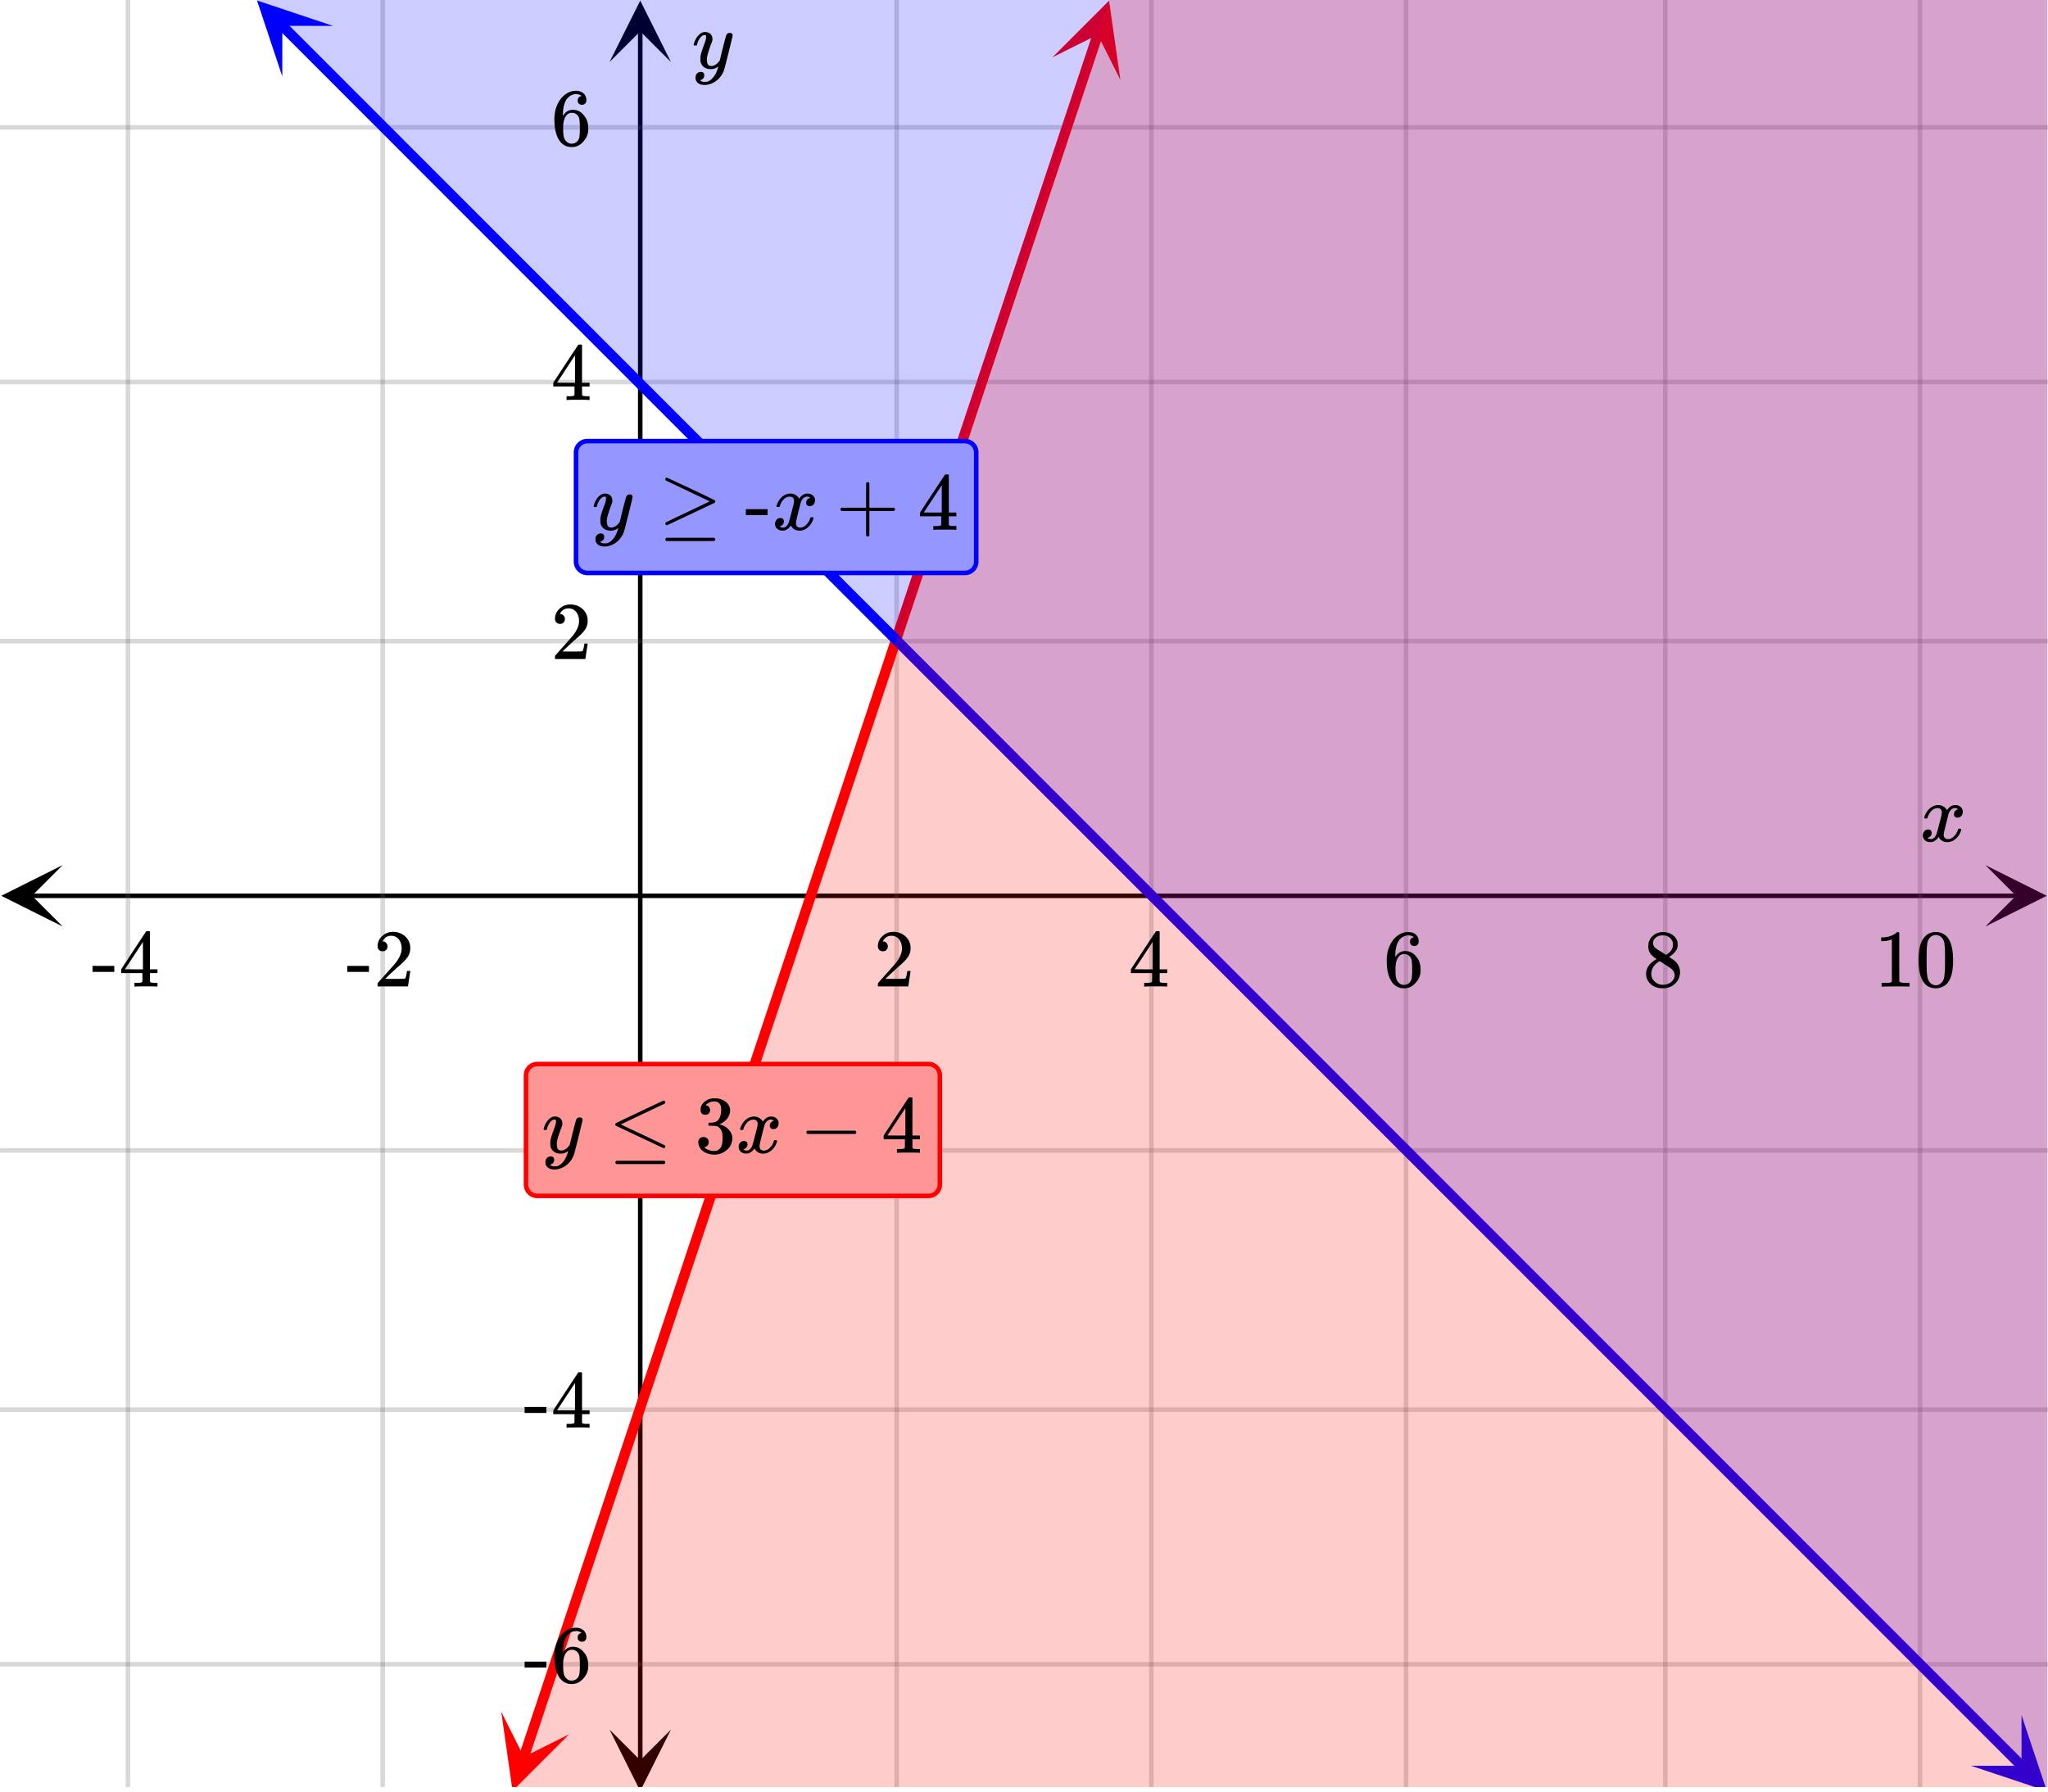 <svg xmlns="http://www.w3.org/2000/svg" width="450" height="393.75" viewBox="0 0 450 394"><defs><clipPath id="a"><path d="M.137 190.25H14V204H.137zm0 0"/></clipPath><clipPath id="b"><path d="M436.363 190.25H450V204h-13.637zm0 0"/></clipPath><clipPath id="c"><path d="M28 0h394v393H28zm0 0"/></clipPath><clipPath id="d"><path d="M27 0h396v393H27zm0 0"/></clipPath><clipPath id="e"><path d="M133.875 380H148v13h-14.125zm0 0"/></clipPath><clipPath id="f"><path d="M133.875 0H148v13.637h-14.125zm0 0"/></clipPath><clipPath id="g"><path d="M110 376h15v17h-15zm0 0"/></clipPath><clipPath id="h"><path d="M105.078 391.36l11.203-33.622 33.621 11.2-11.203 33.62zm0 0"/></clipPath><clipPath id="i"><path d="M231 0h16v18h-16zm0 0"/></clipPath><clipPath id="j"><path d="M231.25 12.61l11.2-33.622 33.62 11.2-11.199 33.62zm0 0"/></clipPath><clipPath id="k"><path d="M56 0h18v17H56zm0 0"/></clipPath><clipPath id="l"><path d="M61.934-5.453l25.05 25.066-25.066 25.051-25.05-25.066zm0 0"/></clipPath><clipPath id="m"><path d="M433 377h17v16h-17zm0 0"/></clipPath><clipPath id="n"><path d="M444.324 377.18l25.051 25.066-25.066 25.05-25.051-25.066zm0 0"/></clipPath><clipPath id="o"><path d="M0 0h450v393H0zm0 0"/></clipPath></defs><path fill="#fff" d="M0 0h450v394H0z"/><path d="M6.75 196.5h436.5v1H6.75zm0 0"/><g clip-path="url(#a)"><path d="M13.637 190.25L.137 197l13.5 6.75-6.75-6.75zm0 0"/></g><g clip-path="url(#b)"><path d="M436.363 190.25l13.5 6.75-13.5 6.75 6.75-6.75zm0 0"/></g><g clip-path="url(#c)"><path d="M197 0v394M253 0v394M309 0v394M366 0v394M422 0v394M84 0v394M28 0v394"/></g><g clip-path="url(#d)"><path d="M197.5 0v394c0 .277-.223.5-.5.5a.498.498 0 0 1-.5-.5V0c0-.277.223-.5.5-.5s.5.223.5.5zm56 0v394c0 .277-.223.5-.5.5a.498.498 0 0 1-.5-.5V0c0-.277.223-.5.5-.5s.5.223.5.5zm56 0v394c0 .277-.223.5-.5.5a.498.498 0 0 1-.5-.5V0c0-.277.223-.5.5-.5s.5.223.5.5zm57 0v394c0 .277-.223.5-.5.5a.498.498 0 0 1-.5-.5V0c0-.277.223-.5.5-.5s.5.223.5.5zm56 0v394c0 .277-.223.5-.5.5a.498.498 0 0 1-.5-.5V0c0-.277.223-.5.5-.5s.5.223.5.5zm-338 0v394c0 .277-.223.5-.5.5a.498.498 0 0 1-.5-.5V0c0-.277.223-.5.5-.5s.5.223.5.5zm-56 0v394c0 .277-.223.5-.5.5a.498.498 0 0 1-.5-.5V0c0-.277.223-.5.5-.5s.5.223.5.5zm0 0" fill="#666" fill-opacity=".251"/></g><path d="M140.125 387.25V6.75h1v380.5zm0 0"/><g clip-path="url(#e)"><path d="M133.875 380.363l6.75 13.5 6.75-13.5-6.75 6.75zm0 0"/></g><g clip-path="url(#f)"><path d="M133.875 13.637l6.75-13.5 6.75 13.5-6.75-6.75zm0 0"/></g><path d="M0 141h450M0 84h450M0 28h450M0 253h450M0 310h450M0 366h450"/><path d="M0 140.5h450c.277 0 .5.223.5.5s-.223.5-.5.5H0a.498.498 0 0 1-.5-.5c0-.277.223-.5.5-.5zm0-57h450c.277 0 .5.223.5.5s-.223.5-.5.5H0a.498.498 0 0 1-.5-.5c0-.277.223-.5.5-.5zm0-56h450c.277 0 .5.223.5.5s-.223.5-.5.5H0a.498.498 0 0 1-.5-.5c0-.277.223-.5.5-.5zm0 225h450c.277 0 .5.223.5.5s-.223.5-.5.5H0a.498.498 0 0 1-.5-.5c0-.277.223-.5.5-.5zm0 57h450c.277 0 .5.223.5.5s-.223.5-.5.5H0a.498.498 0 0 1-.5-.5c0-.277.223-.5.5-.5zm0 56h450c.277 0 .5.223.5.5s-.223.5-.5.5H0a.498.498 0 0 1-.5-.5c0-.277.223-.5.5-.5zm0 0" fill="#666" fill-opacity=".251"/><path d="M113.922 386.168l.848-2.543 1.066.355-1.066-.355.847-2.543.848-2.547 1.695-5.086 1.067.356-1.067-.356.848-2.543 1.066.356-1.066-.356.847-2.547 2.543-7.629 1.067.356-1.067-.356.848-2.546 1.067.355-1.067-.355 2.543-7.63h-.004.004l.844-2.546 1.07.355-1.07-.355.847-2.543 1.07.355-1.07-.355 1.696-5.086 1.07.355-1.07-.355.847-2.547 1.696-5.086 1.066.356-1.066-.356.847-2.543.848-2.547 1.066.356-1.066-.356 2.543-7.629 1.066.356-1.066-.356.848-2.547.847-2.543 1.067.356-1.067-.356 1.696-5.085.847-2.547 1.067.355-1.067-.355.848-2.543h-.004.004l.848-2.543 1.066.355-1.066-.355.843-2.543.848-2.547.848-2.543 1.07.355-1.07-.355 1.695-5.086 1.066.355-1.066-.355.848-2.547 1.695-5.086 1.066.356-1.066-.356.848-2.543.847-2.547 1.067.356-1.067-.356 2.543-7.629 1.067.356-1.067-.356.848-2.546.848-2.543 1.066.355-1.066-.355 1.695-5.086.848-2.547 1.066.355-1.066-.355.843-2.543.848-2.543 1.07.355-1.07-.355.848-2.543.847-2.547 1.07.355-1.07-.355 2.543-7.629 1.067.356-1.067-.356.848-2.547.848-2.543 1.066.356-1.066-.356 1.695-5.086c0-.004 0-.004 0 0l.847-2.547 1.067.356-1.066-.356 1.695-5.085 1.066.355-1.066-.356.847-2.542c0-.004 0-.004 0 0l.848-2.547.848-2.543 1.066.355-1.066-.355.847-2.543h-.003.003l.848-2.543 1.066.355-1.066-.355.844-2.547 1.695-5.086 1.07.355-1.07-.355.848-2.543c0-.004 0-.004 0 0l.847-2.547 1.067.356-1.067-.356 1.696-5.086 1.066.356-1.066-.356.847-2.543 1.067.356-1.067-.356.848-2.547.848-2.543 1.066.356-1.066-.356 1.695-5.086 1.066.356-1.066-.356.848-2.546 1.066.355-1.066-.355 1.695-5.086 1.066.355-1.066-.355.848-2.543c0-.004 0-.004 0 0l.847-2.547 1.067.355-1.067-.355.848-2.543 1.066.355-1.066-.355.844-2.543.847-2.543 1.07.355-1.07-.355.848-2.547.848-2.543 1.07.355-1.07-.355.847-2.543 1.07.356-1.07-.356.848-2.543c0-.004 0-.004 0 0l.848-2.547 1.066.356-1.066-.356 1.695-5.086 1.066.356-1.066-.356.848-2.543 1.066.356-1.066-.356.847-2.547 2.543-7.629 1.067.356-1.067-.356.848-2.546.848-2.543 1.066.355-1.066-.355 1.695-5.086v-.004.004l.848-2.547 1.066.355-1.066-.355.843-2.543.848-2.543 1.07.355-1.07-.355.848-2.543.847-2.547.848-2.543 1.066.356-1.066-.356.848-2.543 1.066.356-1.066-.356.847-2.543.848-2.547 1.695-5.086 1.067.356-1.067-.356.848-2.543 1.066.356-1.066-.356.848-2.546 2.542-7.63 1.067.356-1.066-.355.847-2.547 1.067.355-1.067-.355 1.695-5.086.844-2.543v-.004.004l.848-2.547 1.07.355-1.07-.355L223.242 58l1.07.355-1.07-.355.848-2.543v-.004.004l.847-2.547.848-2.543 1.067.356-1.067-.356 1.695-5.086 1.067.356-1.067-.356.848-2.547 1.695-5.086 1.067.356-1.067-.356.848-2.543v-.003.003l.848-2.546 1.066.355-1.066-.355 1.695-5.086.848-2.547 1.066.36-1.066-.36 1.695-5.086.844-2.543.847-2.547 1.07.36-1.07-.36 1.696-5.086 1.07.356-1.07-.356.847-2.543a1.126 1.126 0 0 1 2.137.711l-1.695 5.086-.848 2.547-.847 2.543-1.067-.356 1.066.356-1.695 5.086-.847 2.547-.848 2.543-1.067-.356 1.067.356-1.695 5.086-.848 2.546-1.066-.355 1.066.355-1.695 5.086-1.067-.355 1.067.355-.848 2.543-1.066-.355 1.066.355-.844 2.547-.847 2.543-1.07-.355 1.07.355-1.696 5.086-1.07-.355 1.07.355-.847 2.547-1.067-.355 1.067.355-1.696 5.086-1.066-.356 1.066.356-.847 2.543-.848 2.547-1.066-.356 1.066.356-2.543 7.629-.848 2.547-.847 2.543-1.067-.356 1.067.356-1.696 5.085-.847 2.547-.848 2.543h.004-.004l-.848 2.543-1.066-.355 1.066.355-.843 2.543-.848 2.547-2.543 7.629-1.066-.355 1.066.355-.848 2.547-1.695 5.086-1.066-.356 1.066.356-.848 2.543-.847 2.547-1.067-.356 1.067.356-2.543 7.629-1.067-.356 1.067.356-.848 2.546-.848 2.543-1.066-.355 1.066.355-1.695 5.086-1.066-.355 1.066.355-.848 2.547h.004-.004l-.843 2.543-.848 2.543-1.07-.355 1.07.355-.848 2.543-.847 2.547-1.07-.355 1.07.355-2.543 7.629-1.067-.356 1.067.356-.848 2.547-.848 2.543-1.066-.356 1.066.356-1.695 5.086c0 .004 0 .004 0 0l-.847 2.547-1.067-.356 1.066.356-1.695 5.085-1.066-.355 1.066.356-.847 2.542c0 .004 0 .004 0 0l-.848 2.547-.848 2.543-1.066-.355 1.066.355-.847 2.543h.003-.003l-.848 2.543-1.066-.355 1.066.355-.844 2.547-1.695 5.086-1.07-.355 1.07.355-.848 2.543c0 .004 0 .004 0 0l-.847 2.547-1.067-.356 1.067.356-1.696 5.086-1.066-.356 1.066.356-.847 2.543-1.067-.356 1.067.356-.848 2.547-.848 2.543-1.066-.356 1.066.356-1.695 5.086-1.066-.356 1.066.356-.848 2.546-1.066-.355 1.066.355-1.695 5.086-1.066-.355 1.066.355-.848 2.543c0 .004 0 .004 0 0l-.847 2.547-1.067-.355 1.067.355-.848 2.543-1.066-.355 1.066.355-.844 2.543-.847 2.543-1.07-.355 1.07.355-.848 2.547-.848 2.543-1.07-.355 1.07.355-.847 2.543-1.07-.356 1.07.356-.848 2.543c0 .004 0 .004 0 0l-.848 2.547-1.066-.356 1.066.356-1.695 5.086-1.066-.356 1.066.356-.848 2.543v.004-.004l-.847 2.547-2.543 7.628-1.067-.355 1.067.356-.848 2.546-2.543 7.63v.003-.004l-.848 2.547-1.066-.355 1.066.355-.843 2.543-1.696 5.086-.847 2.547-.848 2.543-1.066-.356 1.066.356-1.695 5.086-.848 2.547-1.695 5.086-1.067-.356 1.067.356-.848 2.543v.004-.004l-.848 2.546-2.542 7.63-1.067-.356 1.066.355-.847 2.547-1.695 5.086-.844 2.543v.004-.004l-.848 2.547-1.07-.355 1.07.355-2.543 7.629-.847 2.547-.848 2.543-1.067-.356 1.067.356-1.695 5.086v.004-.004l-.848 2.547-1.067-.356 1.067.356-1.695 5.086-1.067-.356 1.067.356-.848 2.543v.003-.003l-.848 2.546-.847 2.543-1.067-.355 1.067.355-1.696 5.086-1.066-.355 1.066.355-.847 2.547-.848 2.543h.004-.004l-.844 2.543-1.07-.355 1.07.355-.847 2.547-.848 2.543-1.07-.356 1.07.356-1.695 5.086a1.126 1.126 0 0 1-2.137-.711zm0 0" fill="red"/><g clip-path="url(#g)"><g clip-path="url(#h)" clip-rule="evenodd"><path d="M110.059 376.414l2.492 17.434L125 381.39l-9.96 4.984zm0 0" fill="red"/></g></g><g clip-path="url(#i)"><g clip-path="url(#j)" clip-rule="evenodd"><path d="M231.25 12.61L243.7.151l2.491 17.434-4.98-9.961zm0 0" fill="red"/></g></g><path d="M62.613 4.777l5.137 5.137-.797.797.797-.797 2.566 2.57 2.57 2.57 5.134 5.141-.793.793.793-.793 2.57 2.567 2.566 2.57-.793.797.793-.797 2.57 2.57 2.567 2.57-.797.794.797-.793 2.566 2.57 2.57 2.566 5.133 5.141-.792.797.793-.797 2.57 2.57 2.566 2.57 2.57 2.567 2.567 2.57-.797.797.797-.797 2.566 2.57 5.137 5.137 2.566 2.57-.793.798.793-.797 2.57 2.57 2.567 2.57 5.137 5.137 2.566 2.57 2.57 2.57 2.567 2.571-.797.793.797-.793 5.137 5.137-.797.797.797-.797 2.566 2.57 2.57 2.57 5.133 5.14 2.57 2.567 2.567 2.57-.797.798.797-.797 2.57 2.57 5.133 5.14 2.57 2.567 5.133 5.14 2.57 2.57 2.567 2.571-.797.793.797-.793 2.57 2.567 2.567 2.57-.797.797.797-.797 2.566 2.57 5.137 5.137 2.566 2.57 2.57 2.57 2.567 2.57-.797.794.797-.793 5.137 5.137 2.566 2.57 2.57 2.57 5.133 5.14 2.57 2.567 2.567 2.57 2.57 2.57-.797.798.797-.797 5.133 5.14 2.57 2.567 5.133 5.14 2.57 2.57 2.567 2.571 2.57 2.567-.797.797.797-.797 5.133 5.14 2.57 2.57 2.567 2.57-.797.794.797-.793 5.136 5.137 2.567 2.57 5.137 5.137 2.566 2.57 2.57 2.57 2.567 2.57-.797.794.797-.793 2.566 2.57 2.57 2.566 2.567 2.57 2.57 2.57 5.133 5.142 2.57 2.566 5.133 5.14 2.57 2.57 2.567 2.571 2.57 2.567 5.133 5.14 2.57 2.57 2.567 2.57-.797.794.797-.793 2.566 2.566-.793.797.793-.797 2.57 2.57 2.567 2.57 2.57 2.571-.797.793.797-.793 2.566 2.57 2.567 2.567-.793.797.793-.797 2.57 2.57 2.567 2.57-.797.793.797-.792 2.566 2.57 2.57 2.566-.797.797.797-.797 2.567 2.57 2.57 2.57-.797.798.797-.797 5.133 5.14-.793.793.793-.793 2.57 2.567 2.567 2.57-.797.797.797-.797 2.566 2.57-.793.797.793-.796 2.57 2.57 2.567 2.57 2.57 2.567-.797.796.797-.796 5.133 5.14-.793.797.793-.797 2.57 2.57 2.567 2.57-.797.794.797-.793 5.136 5.137-.797.796.797-.796 2.567 2.57 2.57 2.57 2.566 2.57-.796.793.796-.793 5.137 5.137-.797.797.797-.797 5.133 5.14-.793.794.793-.793 2.57 2.57-.797.793.797-.793 5.137 5.137 2.566 2.57-.797.793.797-.793 2.567 2.57 2.57 2.567-.797.797.797-.797 5.133 5.14-.793.797.793-.796 2.57 2.57 2.567 2.57-.797.793.797-.793 2.57 2.567 2.566 2.57-.797.797.797-.797 2.567 2.57 2.57 2.57-.797.793.797-.793 2.566 2.57 2.567 2.567-.793.797.793-.797 2.57 2.57-.797.797.797-.796 2.567 2.57a1.12 1.12 0 0 1 0 1.59 1.12 1.12 0 0 1-1.59 0l-5.137-5.137-2.566-2.57.793-.797-.793.797-2.57-2.57-2.567-2.571.797-.793-.797.793-2.567-2.57-2.57-2.567.797-.797-.797.797-2.566-2.57-2.57-2.57.796-.797-.797.797-5.132-5.141.793-.793-.793.793-2.57-2.566-2.567-2.57.797-.798-.797.797-2.567-2.57-2.57-2.57.797-.793-.797.793-2.566-2.57.793-.794-.793.793-2.57-2.566-5.133-5.14.793-.798-.793.797-2.57-2.57-2.567-2.57.797-.793-.797.793-2.57-2.567-2.567-2.57.797-.797-.797.797-2.566-2.57-5.137-5.137.797-.797-.797.797-2.566-2.57-2.57-2.57.796-.798-.797.797-2.566-2.57-2.57-2.57.797-.793-.797.793-2.567-2.567-2.566-2.57.793-.797-.793.797-2.57-2.57.796-.797-.796.797-5.133-5.14-2.57-2.567.796-.797-.797.797-2.566-2.57-2.57-2.571.797-.797-.797.797-5.133-5.14.793-.794-.793.793-2.57-2.566-2.567-2.57.797-.797-.797.797-2.566-2.57-2.57-2.57.796-.794-.797.793-2.566-2.57-2.57-2.567.797-.797-.797.797-5.133-5.14.793-.793-.793.793-2.57-2.57.796-.794-.796.793-2.567-2.566-2.566-2.57-2.57-2.57-2.567-2.57-5.137-5.138-2.566-2.57-2.57-2.57-5.133-5.14-2.57-2.567-2.567-2.57-2.57-2.57-5.133-5.142-2.57-2.566-2.567-2.57.797-.797-.797.797-2.566-2.57-2.57-2.57-2.567-2.571-2.57-2.567-5.133-5.14-2.57-2.57-2.567-2.57.797-.794-.797.793-5.136-5.137-2.567-2.57-2.57-2.57.797-.793-.797.793-2.567-2.567-2.566-2.57-2.57-2.57-5.133-5.14-2.57-2.567-2.567-2.57-2.57-2.57.797-.798-.797.797-5.133-5.14-2.57-2.567-5.133-5.14-2.57-2.57-2.567-2.571-2.57-2.567-2.566-2.57.796-.797-.797.797-2.566-2.57-2.57-2.57-2.567-2.57-5.136-5.138-2.567-2.57.797-.797-.797.797-2.57-2.57-2.566-2.57.796-.793-.796.793-5.137-5.137-5.133-5.14-2.57-2.567-2.567-2.57-2.57-2.57-2.566-2.571.796-.793-.796.793-2.567-2.57-2.57-2.567-5.133-5.14-2.57-2.57-2.567-2.571.797-.793-.797.793-2.57-2.567-2.566-2.57.796-.797-.796.797-2.567-2.57-2.57-2.57-2.567-2.57-5.136-5.138-2.567-2.57-2.57-2.57.797-.793-.797.793-2.566-2.57-5.137-5.137.797-.797-.797.797-2.567-2.57.797-.797-.796.797-2.567-2.57-7.707-7.708.797-.797-.797.797-5.133-5.14-2.57-2.567-2.566-2.57.796-.797-.796.797-2.567-2.57-2.57-2.57.797-.794-.797.793-2.567-2.57-2.57-2.567.797-.796-.797.796-5.133-5.14.793-.797-.793.797-2.57-2.57-2.566-2.57.796-.794-.796.793-5.137-5.136.797-.797-.797.796-2.567-2.57a1.12 1.12 0 0 1 0-1.59 1.12 1.12 0 0 1 1.59 0zm0 0" fill="#00f"/><g clip-path="url(#k)"><g clip-path="url(#l)" clip-rule="evenodd"><path d="M73.066 5.688L56.363.112l5.563 16.707.004-11.136zm0 0" fill="#00f"/></g></g><g clip-path="url(#m)"><g clip-path="url(#n)" clip-rule="evenodd"><path d="M444.324 377.18l5.563 16.707-16.703-5.575 11.136.004zm0 0" fill="#00f"/></g></g><g clip-path="url(#o)" fill-opacity=".2"><path d="M-238.234-294.672L477.71-1011.07l954.594 955.199-715.946 716.398zm0 0" fill="#00f"/><path d="M-30.64 823.695l960.542 320.387L1356.81-137.457 396.266-457.84zm0 0" fill="red"/></g><path d="M423.047 180c-.074-.074-.11-.14-.11-.203.051-.324.239-.738.563-1.25.563-.844 1.27-1.332 2.125-1.469.168-.02.293-.031.375-.031.418 0 .8.105 1.156.32.356.215.61.48.766.805.156-.2.254-.324.297-.375.437-.5.949-.75 1.531-.75.488 0 .887.14 1.195.422.309.281.461.625.461 1.031 0 .375-.105.688-.32.938-.215.25-.492.375-.836.375a.814.814 0 0 1-.563-.196.67.67 0 0 1-.218-.523c0-.551.3-.934.906-1.14 0-.013-.066-.052-.203-.126-.113-.074-.285-.11-.516-.11a.936.936 0 0 0-.344.048c-.457.187-.796.582-1.015 1.187-.031.094-.203.762-.516 2.008-.312 1.246-.48 1.945-.5 2.101a2.243 2.243 0 0 0-.062.532c0 .293.082.52.25.687.168.168.39.25.672.25.5 0 .957-.215 1.367-.64.41-.426.691-.895.836-1.407.031-.125.066-.195.101-.21.035-.016.133-.024.29-.024.23 0 .343.047.343.14 0 .012-.015.079-.047.204-.199.738-.613 1.386-1.25 1.937-.562.45-1.156.672-1.781.672-.844 0-1.48-.379-1.906-1.14-.356.542-.801.902-1.344 1.078a1.76 1.76 0 0 1-.469.047c-.687 0-1.176-.25-1.469-.75a1.322 1.322 0 0 1-.187-.72c0-.355.11-.66.328-.913a1.05 1.05 0 0 1 .828-.383c.52 0 .781.254.781.766 0 .437-.214.761-.64.968-.02.012-.05.024-.086.04a1.046 1.046 0 0 0-.094.046c-.027.016-.043.024-.055.024l-.046.015c0 .031.09.082.265.156.145.063.301.094.469.094.438 0 .813-.27 1.125-.812.125-.219.355-1 .688-2.344.074-.27.152-.574.242-.914.09-.34.152-.598.195-.774.043-.175.066-.285.078-.328.063-.324.094-.558.094-.703 0-.281-.078-.508-.235-.68-.156-.171-.375-.257-.656-.257-.543 0-1.011.207-1.406.625a3.462 3.462 0 0 0-.828 1.437c-.02.106-.047.168-.078.188-.031.02-.13.031-.297.031zm0 0M193.984 209.2c.328 0 .578-.079.766-.298.203-.218.313-.468.313-.78 0-.282-.11-.532-.297-.75-.172-.22-.422-.329-.72-.329-.062 0-.077 0-.077-.016 0 0 .015-.03.047-.109.03-.063.078-.14.109-.203.438-.61.984-.922 1.688-.922.75 0 1.312.266 1.734.797.406.547.625 1.187.625 1.984 0 .922-.406 1.922-1.203 3.016-.375.469-1.219 1.437-2.531 2.875-1 1.14-1.5 1.703-1.516 1.703a1.49 1.49 0 0 0-.047.422v.344h6.688v-.063l.5-3.281v-.063h-.72v.063c-.109.672-.202 1.094-.25 1.219-.077.25-.124.375-.171.375-.11.078-1.125.093-3.016.093l-1.375-.015 1.063-1.016c.781-.719 1.375-1.281 1.812-1.656 1.016-.86 1.703-1.563 2.031-2.063a3.309 3.309 0 0 0 .625-1.968c0-.188 0-.375-.03-.594-.141-.906-.563-1.625-1.25-2.172-.673-.563-1.532-.86-2.563-.86-.906 0-1.703.329-2.344.938-.656.61-1 1.36-1 2.219 0 .328.11.578.297.797.203.218.469.312.812.312zm0 0M256.313 216.965h.171v-.828h-.53c-.595 0-.938-.047-1.017-.14a.253.253 0 0 1-.109-.22V213.996h1.656v-.828h-1.656v-8.281l-.11-.11h-.327c-.235 0-.36.016-.375.032-.032.015-.953 1.421-2.797 4.203l-2.719 4.156v.828h4.672v.906c0 .625-.016.953-.016.97-.062.108-.125.155-.219.171-.125.062-.453.094-.953.094h-.562v.828h.156c.172-.031.984-.047 2.422-.047 1.36 0 2.14.016 2.313.047zm-3.032-3.797h-1.984l-1.969-.016 3.953-6zm0 0M310.719 206.121c-.578.11-.844.422-.844.969 0 .297.063.531.25.687.172.188.406.266.703.266.281 0 .5-.094.688-.281.171-.172.265-.407.265-.719 0-.64-.219-1.156-.656-1.531-.422-.36-.984-.547-1.688-.547-.75 0-1.453.234-2.109.672-.812.547-1.437 1.297-1.89 2.281-.47.969-.688 2.094-.688 3.39 0 1.907.344 3.422 1.063 4.547.53.782 1.234 1.282 2.109 1.438.187.031.406.047.61.047.296 0 .546-.016.718-.063.656-.125 1.234-.468 1.734-1.015.61-.61.97-1.282 1.125-2 .063-.235.079-.485.079-.75v-.328c0-.704-.125-1.344-.375-1.938a4.238 4.238 0 0 0-.704-1.016 3.592 3.592 0 0 0-.859-.734 3.117 3.117 0 0 0-1.453-.344c-.828 0-1.5.36-2 1.078l-.156.235-.016-.063c0-1.64.297-2.859.844-3.625.578-.718 1.281-1.078 2.11-1.078.483.031.874.172 1.14.422zm-.797 4.344c.187.25.297.547.344.906.03.344.078.86.078 1.547v.578c0 .64-.047 1.14-.078 1.516-.047.328-.157.64-.344.89-.328.453-.797.688-1.406.688-.391 0-.735-.125-1.016-.375a1.95 1.95 0 0 1-.625-.922c-.14-.422-.203-1.156-.203-2.219 0-1.312.281-2.265.875-2.86.265-.265.625-.405 1.078-.405.531 0 .953.218 1.297.656zm0 0M364.094 210.918c-1.547.86-2.313 1.937-2.313 3.234 0 .625.14 1.141.438 1.578.687 1.079 1.781 1.61 3.265 1.61 1.063 0 1.938-.344 2.657-1.016.734-.687 1.093-1.531 1.093-2.515 0-1.047-.453-1.954-1.359-2.672-.031-.016-.375-.25-1.047-.703l.219-.141c.906-.578 1.469-1.266 1.64-2.063a3.81 3.81 0 0 0 .032-.53c0-.22-.016-.36-.016-.438-.14-.688-.515-1.219-1.11-1.657-.609-.437-1.312-.625-2.124-.625-.672 0-1.266.157-1.766.485-.5.328-.906.765-1.156 1.312-.203.344-.281.766-.281 1.297 0 .688.14 1.219.468 1.656.313.407.766.813 1.36 1.188zm3.594-3.203c0 .75-.329 1.39-.985 1.89a2.143 2.143 0 0 1-.312.25l-.235.141-1.047-.687c-.718-.422-1.109-.672-1.156-.75-.437-.282-.64-.704-.64-1.22 0-.39.14-.702.437-1 .438-.421.953-.64 1.61-.64.296 0 .5.016.593.016.469.11.875.328 1.219.687.328.36.515.813.515 1.313zm-4.766 6.406c0-.25.047-.531.156-.86.235-.702.735-1.296 1.485-1.78l.218-.11.14.094c.11.062.25.156.454.281.203.125.375.25.563.36.89.578 1.375.921 1.484 1.03.422.391.64.844.64 1.36 0 .344-.109.672-.312.984a2.285 2.285 0 0 1-.922.782c-.39.218-.844.312-1.328.312-.688 0-1.297-.219-1.797-.687-.531-.469-.781-1.047-.781-1.766zm0 0M419.484 216.965h.204v-.828h-1.063c-.61 0-.984-.094-1.172-.266l-.015-5.406v-5.375a.49.49 0 0 0-.329-.11c-.109 0-.171.016-.218.047-.141.172-.329.313-.547.438-.672.406-1.516.64-2.531.687h-.344v.828h.344c.687-.03 1.328-.125 1.859-.343a.394.394 0 0 1 .14-.063v9.313c-.171.125-.312.203-.421.218-.204.032-.657.047-1.36.047h-.469v.828h.22c.218-.03 1.156-.046 2.827-.046 1.704 0 2.672 0 2.875.03zm3.25-10.547a5.534 5.534 0 0 0-.812 2.016c-.14.718-.219 1.64-.219 2.75 0 1.875.25 3.296.766 4.265.64 1.266 1.64 1.89 3.031 1.89.5 0 1.031-.124 1.531-.374.656-.297 1.14-.813 1.485-1.516.5-.969.765-2.39.765-4.265 0-1.72-.234-3.094-.672-4.094-.234-.516-.5-.906-.828-1.235a3.344 3.344 0 0 0-2.297-.89c-1.171 0-2.093.484-2.75 1.453zm4.047-.219c.25.281.438.61.531 1.016.094.39.157 1.078.172 2.047 0 .078.016.312.016.703v.984c0 1.156 0 1.969-.031 2.422-.047.844-.11 1.453-.219 1.813-.094.359-.266.687-.547.937-.312.36-.719.547-1.219.547-.5 0-.921-.188-1.25-.547-.25-.25-.421-.578-.53-.937-.095-.36-.173-.97-.22-1.813a75.438 75.438 0 0 1-.03-2.422c0-.25.015-.594.015-.984v-.703c.031-.969.094-1.657.172-2.047.109-.406.296-.735.546-1.016.36-.375.797-.578 1.297-.578.5 0 .938.203 1.297.578zm0 0M76.203 213.73h4.781v-1.312h-4.78zm7.781-4.53c.329 0 .579-.079.766-.298.203-.218.313-.468.313-.78 0-.282-.11-.532-.297-.75-.172-.22-.422-.329-.72-.329-.062 0-.077 0-.077-.016 0 0 .015-.03.047-.109.03-.063.078-.14.109-.203.438-.61.984-.922 1.688-.922.75 0 1.312.266 1.734.797.406.547.625 1.187.625 1.984 0 .922-.406 1.922-1.203 3.016-.375.469-1.219 1.437-2.531 2.875-1 1.14-1.5 1.703-1.516 1.703a1.49 1.49 0 0 0-.047.422v.344h6.688v-.063l.5-3.281v-.063h-.72v.063c-.109.672-.202 1.094-.25 1.219-.077.25-.124.375-.171.375-.11.078-1.125.093-3.016.093l-1.375-.015 1.063-1.016c.781-.719 1.375-1.281 1.812-1.656 1.016-.86 1.703-1.563 2.031-2.063a3.309 3.309 0 0 0 .626-1.968c0-.188 0-.375-.032-.594-.14-.906-.562-1.625-1.25-2.172-.672-.563-1.531-.86-2.562-.86-.906 0-1.703.329-2.344.938-.656.61-1 1.36-1 2.219 0 .328.11.578.297.797.203.218.469.312.812.312zm0 0M20.203 213.73h4.781v-1.312h-4.78zm14.11 3.235h.171v-.828h-.53c-.595 0-.938-.047-1.017-.14a.253.253 0 0 1-.109-.22V213.996h1.656v-.828h-1.656v-8.281l-.11-.11h-.327c-.235 0-.36.016-.375.032-.032.015-.953 1.421-2.797 4.203l-2.719 4.156v.828h4.672v.906c0 .625-.016.953-.016.97-.062.108-.125.155-.218.171-.125.062-.454.094-.954.094h-.562v.828h.156c.172-.031.985-.047 2.422-.047 1.36 0 2.14.016 2.313.047zm-3.032-3.797h-1.984l-1.969-.016 3.953-6zm0 0M160.313 7.234c.175 0 .324.047.445.141.12.094.18.219.18.375s-.293 1.418-.883 3.781c-.59 2.364-.926 3.66-1.008 3.89a4.988 4.988 0 0 1-.938 1.626c-.425.5-.922.89-1.484 1.172-.645.312-1.25.468-1.813.468-.917 0-1.535-.285-1.859-.859-.113-.168-.172-.406-.172-.719 0-.406.11-.722.328-.953.262-.23.528-.343.797-.343.531 0 .797.25.797.75 0 .449-.207.769-.625.968a.84.84 0 0 1-.101.055c-.036.016-.067.027-.086.039a.093.093 0 0 1-.047.016l-.063.03c.043.063.168.142.375.235.2.063.39.094.578.094h.141c.207 0 .363-.012.469-.031.457-.137.89-.442 1.297-.922.406-.48.718-1.05.937-1.719.137-.394.203-.629.203-.703 0-.012-.011-.008-.039.008a.534.534 0 0 0-.101.086c-.45.324-.942.484-1.485.484-.613 0-1.12-.144-1.515-.437-.395-.293-.653-.704-.766-1.235a5.999 5.999 0 0 1-.016-.57c0-.285.012-.508.032-.664.082-.512.359-1.39.828-2.64.261-.708.39-1.204.39-1.485 0-.168-.011-.285-.039-.352-.027-.066-.097-.101-.21-.101h-.094c-.27 0-.532.129-.782.39-.386.387-.683.957-.89 1.72a.197.197 0 0 1-.016.062.288.288 0 0 1-.023.054l-.024.032c-.011.015-.031.023-.062.023h-.485c-.074-.074-.109-.129-.109-.164s.02-.121.063-.258c.25-.844.625-1.496 1.125-1.953.406-.387.832-.578 1.28-.578.5 0 .903.137 1.204.414.3.277.453.66.453 1.148-.02.23-.035.356-.047.375 0 .075-.094.332-.281.782-.488 1.332-.781 2.308-.875 2.921a4.09 4.09 0 0 0-.016.422c0 .457.07.809.211 1.047.14.239.403.36.79.36.28 0 .542-.075.788-.22.246-.144.43-.284.555-.421.125-.137.285-.324.484-.563 0-.011.028-.132.086-.367.059-.234.145-.586.258-1.054.113-.47.223-.918.328-1.344.457-1.793.715-2.735.766-2.828.156-.324.41-.485.766-.485zm0 0M122.984 137.2c.329 0 .579-.079.766-.298.203-.218.313-.468.313-.78 0-.282-.11-.532-.297-.75-.172-.22-.422-.329-.72-.329-.062 0-.077 0-.077-.016 0 0 .015-.03.047-.109.03-.063.078-.14.109-.203.438-.61.984-.922 1.688-.922.75 0 1.312.266 1.734.797.406.547.625 1.187.625 1.984 0 .922-.406 1.922-1.203 3.016-.375.469-1.219 1.437-2.531 2.875-1 1.14-1.5 1.703-1.516 1.703a1.49 1.49 0 0 0-.047.422v.344h6.688v-.063l.5-3.281v-.063h-.72v.063c-.109.672-.202 1.094-.25 1.219-.077.25-.124.375-.171.375-.11.078-1.125.093-3.016.093l-1.375-.015 1.063-1.016c.781-.719 1.375-1.281 1.812-1.656 1.016-.86 1.703-1.563 2.031-2.063a3.309 3.309 0 0 0 .625-1.968c0-.188 0-.375-.03-.594-.141-.906-.563-1.625-1.25-2.172-.673-.563-1.532-.86-2.563-.86-.906 0-1.703.329-2.344.938-.656.61-1 1.36-1 2.219 0 .328.11.578.297.797.203.218.469.312.812.312zm0 0M129.313 87.965h.171v-.828h-.53c-.595 0-.938-.047-1.017-.14a.253.253 0 0 1-.109-.22V84.996h1.656v-.828h-1.656v-8.281l-.11-.11h-.327c-.235 0-.36.016-.375.032-.032.015-.954 1.421-2.797 4.203l-2.719 4.156v.828h4.672v.906c0 .625-.016.953-.016.97-.062.108-.125.155-.219.171-.124.062-.453.094-.953.094h-.562v.828h.156c.172-.031.984-.047 2.422-.047 1.36 0 2.14.016 2.313.047zm-3.032-3.797h-1.984l-1.969-.016 3.953-6zm0 0M127.719 21.121c-.578.11-.844.422-.844.969 0 .297.063.531.25.687.172.188.406.266.703.266.281 0 .5-.094.688-.281.172-.172.265-.407.265-.719 0-.64-.219-1.156-.656-1.531-.422-.36-.984-.547-1.688-.547-.75 0-1.453.234-2.109.672-.812.547-1.437 1.297-1.89 2.281-.47.969-.688 2.094-.688 3.39 0 1.907.344 3.422 1.063 4.547.53.782 1.234 1.282 2.109 1.438.187.031.406.047.61.047.296 0 .546-.016.718-.063.656-.125 1.234-.468 1.734-1.015.61-.61.97-1.282 1.125-2 .063-.235.078-.485.078-.75v-.328c0-.704-.125-1.344-.375-1.938a4.238 4.238 0 0 0-.703-1.016 3.592 3.592 0 0 0-.859-.734 3.117 3.117 0 0 0-1.453-.344c-.828 0-1.5.36-2 1.078l-.156.235-.016-.063c0-1.64.297-2.859.844-3.625.578-.718 1.281-1.078 2.11-1.078.484.031.874.172 1.14.422zm-.797 4.344c.187.25.297.547.344.906.03.344.078.86.078 1.547v.578c0 .64-.047 1.14-.078 1.516-.047.328-.157.64-.344.89-.328.453-.797.688-1.406.688-.391 0-.735-.125-1.016-.375a1.95 1.95 0 0 1-.625-.922c-.14-.422-.203-1.156-.203-2.219 0-1.312.281-2.265.875-2.86.266-.265.625-.405 1.078-.405.531 0 .953.218 1.297.656zm0 0M115.203 253.73h4.781v-1.312h-4.78zm7.781-4.53c.329 0 .579-.079.766-.298.203-.218.313-.468.313-.78 0-.282-.11-.532-.297-.75-.172-.22-.422-.329-.72-.329-.062 0-.077 0-.077-.016 0 0 .015-.03.047-.109.03-.063.078-.14.109-.203.438-.61.984-.922 1.688-.922.75 0 1.312.266 1.734.797.406.547.625 1.187.625 1.984 0 .922-.406 1.922-1.203 3.016-.375.469-1.219 1.437-2.531 2.875-1 1.14-1.5 1.703-1.516 1.703a1.49 1.49 0 0 0-.047.422v.344h6.688v-.063l.5-3.281v-.063h-.72v.063c-.109.672-.202 1.094-.25 1.219-.077.25-.124.375-.171.375-.11.078-1.125.093-3.016.093l-1.375-.015 1.063-1.016c.781-.719 1.375-1.281 1.812-1.656 1.016-.86 1.703-1.563 2.031-2.063a3.309 3.309 0 0 0 .625-1.968c0-.188 0-.375-.03-.594-.141-.906-.563-1.625-1.25-2.172-.673-.563-1.532-.86-2.563-.86-.906 0-1.703.329-2.344.938-.656.61-1 1.36-1 2.219 0 .328.11.578.297.797.203.218.469.312.812.312zm0 0M115.203 310.73h4.781v-1.312h-4.78zm14.11 3.235h.171v-.828h-.53c-.595 0-.938-.047-1.017-.14a.253.253 0 0 1-.109-.22V310.996h1.656v-.828h-1.656v-8.281l-.11-.11h-.327c-.235 0-.36.016-.375.032-.032.015-.954 1.421-2.797 4.203l-2.719 4.156v.828h4.672v.906c0 .625-.016.953-.016.97-.062.108-.125.155-.219.171-.124.062-.453.094-.953.094h-.562v.828h.156c.172-.031.984-.047 2.422-.047 1.36 0 2.14.016 2.313.047zm-3.032-3.797h-1.984l-1.969-.016 3.953-6zm0 0M115.203 366.73h4.781v-1.312h-4.78zm12.516-7.609c-.578.11-.844.422-.844.969 0 .297.063.531.25.687.172.188.406.266.703.266.281 0 .5-.094.688-.281.172-.172.265-.407.265-.719 0-.64-.219-1.156-.656-1.531-.422-.36-.984-.547-1.688-.547-.75 0-1.453.234-2.109.672-.812.547-1.437 1.297-1.89 2.281-.47.969-.688 2.094-.688 3.39 0 1.907.344 3.422 1.063 4.547.53.782 1.234 1.282 2.109 1.438.187.031.406.047.61.047.296 0 .546-.016.718-.063.656-.125 1.234-.468 1.734-1.015.61-.61.97-1.282 1.125-2 .063-.235.078-.485.078-.75v-.328c0-.704-.125-1.344-.375-1.938a4.238 4.238 0 0 0-.703-1.016 3.592 3.592 0 0 0-.859-.734 3.117 3.117 0 0 0-1.453-.344c-.828 0-1.5.36-2 1.078l-.156.235-.016-.063c0-1.64.297-2.859.844-3.625.578-.718 1.281-1.078 2.11-1.078.484.031.874.172 1.14.422zm-.797 4.344c.187.25.297.547.344.906.03.344.078.86.078 1.547v.578c0 .64-.047 1.14-.078 1.516-.047.328-.157.64-.344.89-.328.453-.797.688-1.406.688-.391 0-.735-.125-1.016-.375a1.95 1.95 0 0 1-.625-.922c-.14-.422-.203-1.156-.203-2.219 0-1.312.281-2.265.875-2.86.266-.265.625-.405 1.078-.405.531 0 .953.218 1.297.656zm0 0"/><path d="M118 233.5h86a3 3 0 0 1 3 3v24a3 3 0 0 1-3 3h-86a3 3 0 0 1-3-3v-24a3 3 0 0 1 3-3zm1 2h84c1.105 0 2 .895 2 2v22c0 1.105-.895 2-2 2h-84c-1.105 0-2-.895-2-2v-22c0-1.105.895-2 2-2zm0 0" fill-rule="evenodd" fill="red"/><path d="M118 234.5h86c1.105 0 2 .895 2 2v24c0 1.105-.895 2-2 2h-86c-1.105 0-2-.895-2-2v-24c0-1.105.895-2 2-2zm0 0" fill-rule="evenodd" fill="#ff9696"/><path d="M127.313 245.734c.175 0 .324.047.445.141.12.094.18.219.18.375s-.293 1.418-.883 3.781c-.59 2.364-.926 3.66-1.008 3.89a4.988 4.988 0 0 1-.938 1.626c-.425.5-.921.89-1.484 1.172-.645.312-1.25.469-1.813.469-.917 0-1.535-.286-1.859-.86-.113-.168-.172-.406-.172-.719 0-.406.11-.722.328-.953.262-.23.528-.344.797-.344.531 0 .797.25.797.75 0 .45-.207.77-.625.97a.84.84 0 0 1-.101.054c-.036.016-.067.027-.086.039a.093.093 0 0 1-.047.016l-.063.03c.043.063.168.142.375.235.2.063.39.094.578.094h.141c.207 0 .363-.012.469-.031.457-.137.89-.442 1.297-.922.406-.48.718-1.05.937-1.719.137-.394.203-.629.203-.703 0-.012-.011-.008-.039.008a.534.534 0 0 0-.101.086c-.45.324-.942.484-1.485.484-.613 0-1.12-.144-1.515-.437-.395-.293-.653-.703-.766-1.235a5.999 5.999 0 0 1-.016-.57c0-.285.012-.508.032-.664.082-.512.359-1.39.828-2.64.261-.708.39-1.204.39-1.485 0-.168-.011-.285-.039-.352-.027-.066-.097-.101-.21-.101h-.094c-.27 0-.532.129-.782.39-.386.387-.683.957-.89 1.72a.197.197 0 0 1-.016.062.288.288 0 0 1-.023.054l-.024.032c-.011.015-.031.023-.062.023h-.485c-.074-.074-.109-.129-.109-.164s.02-.121.063-.258c.25-.844.624-1.496 1.124-1.953.407-.387.833-.578 1.282-.578.5 0 .902.137 1.203.414.3.277.453.66.453 1.148-.02.23-.035.356-.047.375 0 .075-.094.332-.281.782-.488 1.332-.781 2.308-.875 2.922a4.09 4.09 0 0 0-.016.421c0 .457.07.809.211 1.047.14.239.403.36.79.36.28 0 .542-.075.788-.22.246-.144.43-.284.555-.421.125-.137.285-.324.484-.563 0-.011.028-.132.086-.367.059-.234.145-.586.258-1.054.113-.47.223-.918.328-1.344.457-1.793.715-2.734.766-2.828.156-.324.41-.485.766-.485zm0 0M145.781 242.047c-.078 0-.125.016-.172.031-.062.047-1.765.828-5.093 2.422-3.344 1.578-5.063 2.39-5.141 2.453-.156.063-.234.156-.234.297 0 .14.03.234.125.313.015.015 1.765.843 5.25 2.484l5.187 2.437h.11c.218-.015.328-.14.328-.359a.333.333 0 0 0-.063-.188c-.047-.062-1.797-.906-5.25-2.546-1.64-.766-3.14-1.47-4.469-2.11 3-1.437 6.235-2.969 9.657-4.578.062-.078.125-.172.125-.266 0-.078-.047-.171-.11-.265-.078-.063-.172-.125-.25-.125zm-10.625 13.578c0 .156.063.281.25.375h10.453c.188-.11.282-.219.282-.36 0-.156-.11-.28-.297-.374h-10.422c-.172.109-.266.234-.266.359zm0 0M154.922 245.156c.312 0 .562-.078.766-.281.187-.203.296-.453.296-.734 0-.25-.078-.485-.25-.703a.797.797 0 0 0-.593-.329c-.047-.015-.094-.03-.125-.047l.062-.078c.031-.03.063-.093.14-.14.048-.063.11-.094.157-.125.453-.328.969-.485 1.563-.485.328 0 .593.078.859.25.422.266.625.782.625 1.563 0 .734-.125 1.375-.422 1.89-.266.516-.656.813-1.188.875-.359.079-.718.094-1.03.094-.048 0-.063.016-.095.063-.046.031-.062.125-.062.265 0 .157 0 .25.047.282l.047.047.75.015c.547.016.922.047 1.11.125.75.39 1.14 1.156 1.14 2.281v.36c0 .828-.094 1.422-.297 1.828-.344.64-.844.953-1.516.953a3.397 3.397 0 0 1-2.234-.813l.125-.03c.281-.063.484-.188.656-.407.14-.188.234-.422.234-.703 0-.313-.109-.594-.328-.813a1.184 1.184 0 0 0-.828-.312c-.328 0-.594.094-.812.297-.219.219-.328.484-.328.828 0 .328.062.64.187.89.219.563.625 1 1.234 1.344a4.481 4.481 0 0 0 2.11.516 4.1 4.1 0 0 0 2.187-.625c.641-.39 1.125-.89 1.422-1.5.219-.469.344-.938.344-1.438 0-.718-.266-1.343-.766-1.906a3.775 3.775 0 0 0-1.843-1.125.746.746 0 0 0-.188-.062c-.078-.016-.078-.032 0-.047a3.905 3.905 0 0 0 1.64-1.203c.438-.563.673-1.188.673-1.891 0-.219-.032-.39-.063-.484-.219-.75-.703-1.297-1.5-1.703-.406-.188-.797-.329-1.203-.375-.11-.016-.375-.016-.797-.016h-.266c-.718.062-1.328.344-1.875.812-.53.47-.796 1.047-.796 1.72 0 .327.078.577.265.796.172.203.453.281.766.281zm0 0M162.688 248.5c-.075-.074-.11-.14-.11-.203.05-.324.238-.738.563-1.25.562-.844 1.27-1.332 2.125-1.469.168-.02.293-.031.375-.031.418 0 .8.105 1.156.32.355.215.61.48.766.805.156-.2.253-.324.296-.375.438-.5.95-.75 1.532-.75.488 0 .886.14 1.195.422.309.281.46.625.46 1.031 0 .375-.105.688-.32.938-.214.25-.492.375-.835.375a.814.814 0 0 1-.563-.196.67.67 0 0 1-.219-.523c0-.551.301-.934.907-1.14 0-.013-.067-.052-.203-.126-.114-.074-.286-.11-.516-.11a.936.936 0 0 0-.344.048c-.457.187-.797.582-1.016 1.187-.03.094-.203.762-.515 2.008-.313 1.246-.48 1.945-.5 2.101a2.243 2.243 0 0 0-.063.532c0 .293.082.52.25.687.168.168.391.25.672.25.5 0 .957-.215 1.367-.64.41-.426.692-.895.836-1.407.032-.125.067-.195.102-.21.035-.016.133-.024.289-.024.23 0 .344.047.344.14 0 .012-.016.079-.047.204-.2.738-.613 1.386-1.25 1.937-.563.45-1.156.672-1.781.672-.844 0-1.48-.379-1.907-1.14-.355.542-.8.902-1.343 1.078a1.76 1.76 0 0 1-.47.047c-.687 0-1.175-.25-1.468-.75a1.322 1.322 0 0 1-.187-.72c0-.355.109-.66.328-.913a1.05 1.05 0 0 1 .828-.383c.52 0 .781.254.781.766 0 .437-.215.761-.64.968-.02.012-.051.024-.086.04a1.046 1.046 0 0 0-.094.046c-.028.016-.043.024-.055.024l-.047.015c0 .031.09.082.266.156.144.063.3.094.469.094.437 0 .812-.27 1.125-.812.125-.219.355-1 .687-2.344.074-.27.152-.574.242-.914.09-.34.153-.598.196-.774.043-.175.066-.285.078-.328.062-.324.094-.558.094-.703 0-.281-.079-.508-.235-.68-.156-.171-.375-.257-.656-.257-.543 0-1.012.207-1.406.625a3.462 3.462 0 0 0-.828 1.437c-.02.106-.047.168-.079.188-.03.02-.129.031-.297.031zm0 0M177.156 249c0 .156.063.281.25.375h10.453c.188-.11.282-.219.282-.36 0-.14-.094-.265-.282-.359h-10.453c-.187.078-.25.203-.25.344zm0 0M201.953 253.516h.172v-.828h-.531c-.594 0-.938-.047-1.016-.141a.253.253 0 0 1-.11-.219V250.547h1.657v-.828h-1.656v-8.281l-.11-.11h-.328c-.234 0-.36.016-.375.031-.031.016-.953 1.422-2.797 4.203l-2.718 4.157v.828h4.672v.906c0 .625-.016.953-.016.969-.063.11-.125.156-.219.172-.125.062-.453.094-.953.094h-.563v.828h.157c.172-.032.984-.047 2.422-.047 1.359 0 2.14.015 2.312.047zm-3.031-3.797h-1.984l-1.97-.016 3.954-6zm0 0"/><path d="M129 96.5h83a3 3 0 0 1 3 3v24a3 3 0 0 1-3 3h-83a3 3 0 0 1-3-3v-24a3 3 0 0 1 3-3zm1 2h81c1.105 0 2 .895 2 2v22c0 1.105-.895 2-2 2h-81c-1.105 0-2-.895-2-2v-22c0-1.105.895-2 2-2zm0 0" fill-rule="evenodd" fill="#00f"/><path d="M129 97.5h83c1.105 0 2 .895 2 2v24c0 1.105-.895 2-2 2h-83c-1.105 0-2-.895-2-2v-24c0-1.105.895-2 2-2zm0 0" fill-rule="evenodd" fill="#9696ff"/><path d="M138.313 108.734c.175 0 .324.047.445.141.12.094.18.219.18.375s-.293 1.418-.883 3.781c-.59 2.364-.926 3.66-1.008 3.89a4.988 4.988 0 0 1-.938 1.626c-.425.5-.922.89-1.484 1.172-.645.312-1.25.469-1.813.469-.917 0-1.535-.286-1.859-.86-.113-.168-.172-.406-.172-.719 0-.406.11-.722.328-.953.262-.23.528-.344.797-.344.531 0 .797.25.797.75 0 .45-.207.77-.625.97a.84.84 0 0 1-.101.054c-.036.016-.067.027-.086.039a.093.093 0 0 1-.047.016l-.063.03c.043.063.168.141.375.235.2.063.39.094.578.094h.141c.207 0 .363-.012.469-.031.457-.137.89-.442 1.297-.922.406-.48.718-1.05.937-1.719.137-.394.203-.629.203-.703 0-.012-.011-.008-.039.008a.534.534 0 0 0-.101.086c-.45.324-.942.484-1.485.484-.613 0-1.12-.144-1.515-.437-.395-.293-.653-.704-.766-1.235a5.999 5.999 0 0 1-.016-.57c0-.285.012-.508.032-.664.082-.512.359-1.39.828-2.64.261-.708.39-1.204.39-1.485 0-.168-.011-.285-.039-.352-.027-.066-.097-.101-.21-.101h-.094c-.27 0-.532.129-.782.39-.386.387-.683.957-.89 1.72a.197.197 0 0 1-.016.062.288.288 0 0 1-.023.054l-.024.032c-.011.015-.031.023-.062.023h-.485c-.074-.074-.109-.129-.109-.164s.02-.121.063-.258c.25-.844.625-1.496 1.125-1.953.406-.387.832-.578 1.28-.578.5 0 .903.137 1.204.414.3.277.453.66.453 1.148-.02.23-.035.356-.047.375 0 .075-.094.332-.281.782-.488 1.332-.781 2.308-.875 2.921a4.09 4.09 0 0 0-.016.422c0 .457.07.809.211 1.047.14.239.403.36.79.36.28 0 .542-.075.788-.22.246-.144.43-.284.555-.421.125-.137.285-.324.484-.563 0-.011.028-.132.086-.367.059-.234.145-.586.258-1.054.113-.47.223-.918.328-1.344.457-1.793.715-2.734.766-2.828.156-.324.41-.485.766-.485zm0 0M146.14 105.406c0 .11.032.203.126.266l9.64 4.594-4.453 2.125c-3.469 1.64-5.234 2.484-5.266 2.546a.47.47 0 0 0-.046.188c0 .219.109.344.312.36h.11l5.187-2.438a1038.72 1038.72 0 0 0 5.25-2.484.391.391 0 0 0 .125-.282.313.313 0 0 0-.125-.265c0-.016-.875-.438-2.594-1.266-1.719-.828-3.453-1.625-5.203-2.453-1.766-.828-2.687-1.25-2.797-1.25-.078 0-.125.062-.203.125a.525.525 0 0 0-.062.234zm0 13.219c0 .156.079.281.25.36h10.454c.187-.094.281-.22.281-.36 0-.14-.094-.266-.297-.36h-10.422c-.187.11-.265.235-.265.36zm0 0M163.844 113.281h4.781v-1.312h-4.781zm0 0M170.688 111.5c-.075-.074-.11-.14-.11-.203.05-.324.238-.738.563-1.25.562-.844 1.27-1.332 2.125-1.469.168-.02.293-.031.375-.031.418 0 .8.105 1.156.32.355.215.61.48.766.805.156-.2.253-.324.296-.375.438-.5.95-.75 1.532-.75.488 0 .886.14 1.195.422.309.281.46.625.46 1.031 0 .375-.105.688-.32.938-.214.25-.492.374-.835.374a.814.814 0 0 1-.563-.195.67.67 0 0 1-.219-.523c0-.551.301-.934.907-1.14 0-.013-.067-.052-.203-.126-.114-.074-.286-.11-.516-.11a.936.936 0 0 0-.344.048c-.457.187-.797.582-1.016 1.187-.03.094-.203.762-.515 2.008-.313 1.246-.48 1.945-.5 2.102a2.243 2.243 0 0 0-.063.53c0 .294.082.52.25.688.168.168.391.25.672.25.5 0 .957-.215 1.367-.64.41-.426.692-.895.836-1.407.032-.125.067-.195.102-.21.035-.016.133-.024.289-.024.23 0 .344.047.344.14 0 .012-.016.079-.047.204-.2.738-.613 1.386-1.25 1.937-.563.45-1.156.672-1.781.672-.844 0-1.48-.379-1.907-1.14-.355.542-.8.902-1.343 1.078a1.76 1.76 0 0 1-.47.046c-.687 0-1.175-.25-1.468-.75a1.322 1.322 0 0 1-.187-.718c0-.356.109-.66.328-.914a1.05 1.05 0 0 1 .828-.383c.52 0 .781.254.781.766 0 .437-.215.761-.64.968-.02.012-.051.024-.086.04a1.046 1.046 0 0 0-.094.046c-.028.016-.043.024-.055.024l-.047.015c0 .031.09.082.266.156.144.063.3.094.469.094.437 0 .812-.27 1.125-.812.125-.219.355-1 .687-2.344.074-.27.152-.574.242-.914.09-.34.153-.598.196-.773.043-.176.066-.286.078-.329.062-.324.094-.558.094-.703 0-.281-.079-.508-.235-.68-.156-.171-.375-.257-.656-.257-.543 0-1.012.207-1.406.625a3.462 3.462 0 0 0-.828 1.437c-.02.106-.047.168-.079.188-.03.02-.129.031-.297.031zm0 0M184.656 112c0 .156.063.281.25.375h5.375v5.375c.078.156.203.25.36.25.14 0 .28-.094.359-.25v-5.375h5.375c.172-.11.266-.219.266-.36 0-.14-.094-.265-.266-.359H191v-5.36c-.078-.187-.219-.28-.36-.28-.109 0-.234.078-.343.234l-.016 2.703v2.703h-5.375c-.187.078-.25.203-.25.344zm0 0M209.953 116.516h.172v-.829h-.531c-.594 0-.938-.046-1.016-.14a.253.253 0 0 1-.11-.219V113.547h1.657v-.828h-1.656v-8.281l-.11-.11h-.328c-.234 0-.36.016-.375.031-.031.016-.953 1.422-2.797 4.204l-2.718 4.156v.828h4.672v.906c0 .625-.016.953-.016.969-.063.11-.125.156-.219.172-.125.062-.453.094-.953.094h-.563v.828h.157c.172-.032.984-.047 2.422-.047 1.359 0 2.14.015 2.312.047zm-3.031-3.797h-1.984l-1.97-.016 3.954-6zm0 0"/></svg>